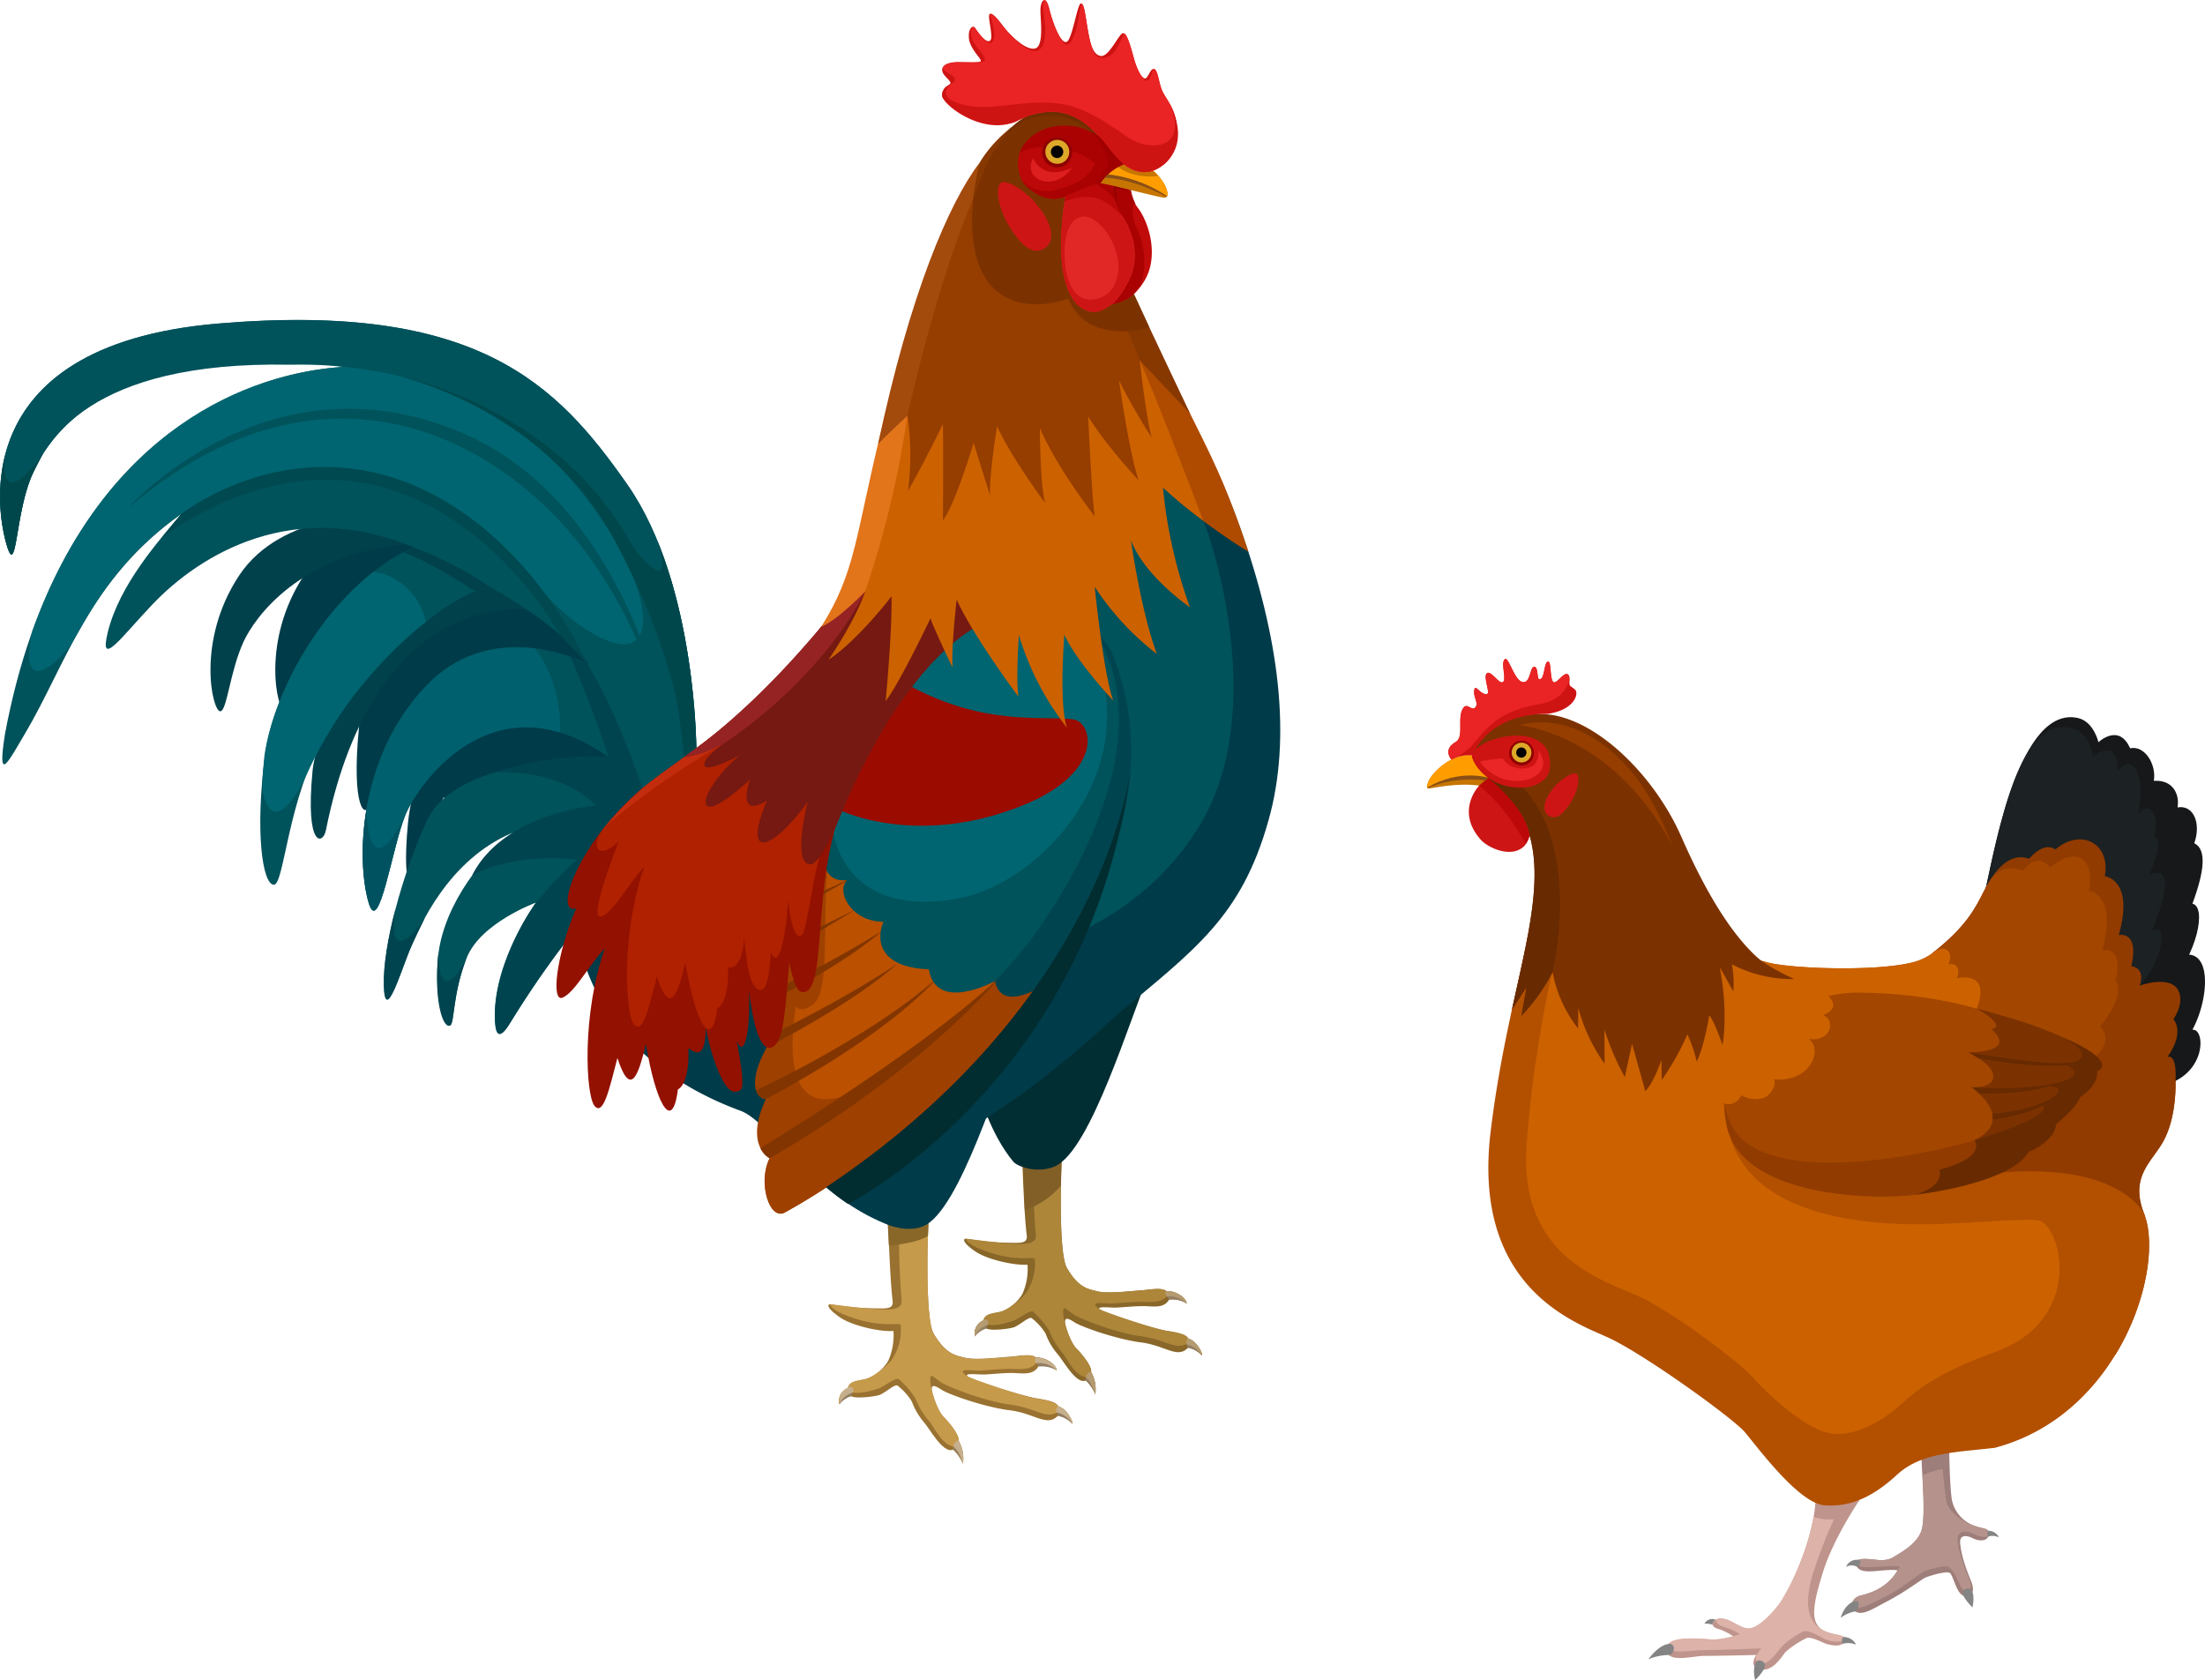 <svg xmlns="http://www.w3.org/2000/svg" width="631.77" height="481.42" viewBox="0 0 631.77 481.42">
  <defs>
    <style>
      .cls-1 {
        fill: #a34600;
      }

      .cls-2 {
        fill: #913b00;
      }

      .cls-3 {
        fill: #161819;
      }

      .cls-4 {
        fill: #1c2123;
      }

      .cls-5 {
        fill: #bf948c;
      }

      .cls-6 {
        fill: #ddb2a8;
      }

      .cls-7 {
        fill: #9e7e7a;
      }

      .cls-8 {
        fill: #b5938c;
      }

      .cls-9 {
        fill: #848484;
      }

      .cls-10 {
        fill: #b25000;
      }

      .cls-11 {
        fill: #cc6100;
      }

      .cls-12 {
        fill: #7c3200;
      }

      .cls-13 {
        fill: #682a00;
      }

      .cls-14 {
        fill: #ce1515;
      }

      .cls-15 {
        fill: #bc0808;
      }

      .cls-16 {
        fill: #c67500;
      }

      .cls-17 {
        fill: #ff9d00;
      }

      .cls-18 {
        fill: #894f15;
      }

      .cls-19 {
        fill: #ce1313;
      }

      .cls-20 {
        fill: #ea2424;
      }

      .cls-21 {
        fill: #ea2626;
      }

      .cls-22 {
        fill: #8e0000;
      }

      .cls-23 {
        fill: #dda928;
      }

      .cls-24 {
        fill: #963d00;
      }

      .cls-25 {
        fill: #896729;
      }

      .cls-26 {
        fill: #937e61;
      }

      .cls-27 {
        fill: #ad863a;
      }

      .cls-28 {
        fill: #b59b71;
      }

      .cls-29 {
        fill: #825f27;
      }

      .cls-30 {
        fill: #997130;
      }

      .cls-31 {
        fill: #c69a4b;
      }

      .cls-32 {
        fill: #c6af8d;
      }

      .cls-33 {
        fill: #012e33;
      }

      .cls-34 {
        fill: #003b49;
      }

      .cls-35 {
        fill: #00525b;
      }

      .cls-36 {
        fill: #00414c;
      }

      .cls-37 {
        fill: #00606d;
      }

      .cls-38 {
        fill: #006570;
      }

      .cls-39 {
        fill: #005260;
      }

      .cls-40 {
        fill: #00444f;
      }

      .cls-41 {
        fill: #00474c;
      }

      .cls-42 {
        fill: #004951;
      }

      .cls-43 {
        fill: #931100;
      }

      .cls-44 {
        fill: #af2100;
      }

      .cls-45 {
        fill: #c42c0e;
      }

      .cls-46 {
        fill: #751912;
      }

      .cls-47 {
        fill: #6b1511;
      }

      .cls-48 {
        fill: #962323;
      }

      .cls-49 {
        fill: #9e4000;
      }

      .cls-50 {
        fill: #ba5000;
      }

      .cls-51 {
        fill: #823500;
      }

      .cls-52 {
        fill: #9b0b00;
      }

      .cls-53 {
        fill: #873700;
      }

      .cls-54 {
        fill: #702d00;
      }

      .cls-55 {
        fill: #af4b00;
      }

      .cls-56 {
        fill: #e2741a;
      }

      .cls-57 {
        fill: #a34a0d;
      }

      .cls-58 {
        fill: #c10a0a;
      }

      .cls-59 {
        fill: #aa0202;
      }

      .cls-60 {
        fill: #e22727;
      }

      .cls-61 {
        fill: #a00000;
      }

      .cls-62 {
        fill: #dd1f1f;
      }

      .cls-63 {
        fill: #960000;
      }

      .cls-64 {
        fill: #012c30;
      }
    </style>
  </defs>
  <title>YCUZD_230102_4902_vista un gailisAsset 1</title>
  <g id="Layer_2" data-name="Layer 2">
    <g id="Layer_1-2" data-name="Layer 1">
      <g id="Слой_2" data-name="Слой 2">
        <g id="Lager_1" data-name="Lager 1">
          <g>
            <path class="cls-1" d="M537.3,291.53a82,82,0,0,0-2.12,13.13,103.68,103.68,0,0,0,1,25.5,58.66,58.66,0,0,0,10.49,25.46c6.19,8.19,14.6,13.86,23.65,18.49,10.85,5.55,22.31,9.69,33.88,13.46l1.92.63c9.13-15,11.57-31.94,8.23-40.37-4.26-10.79,2.3-14.88,5.57-20.92,3.9-7.2,3.42-17.19,3.42-17.19,5.73-6.2,5.13-12.19,1.76-11.79,4.51-8.85-52.47-35.11-52.47-35.11-.8,2.8-11.89,11.82-19.69,16.21-2.42,1.37-7.54,2-13.62,2.24A83,83,0,0,1,537.3,291.53Z"/>
            <path class="cls-2" d="M625.05,297.92c1.79-3.51-1.8-9.15-12-15.42,0,0-22.18,37.7-64.29,54.66,6.13,7.82,68.9,19.11,65.56,10.66-4.27-10.79,2.3-14.88,5.57-20.92,3.89-7.2,3.42-17.19,3.42-17.19C629.05,303.52,628.44,297.52,625.05,297.92Z"/>
            <path class="cls-3" d="M611.28,289.11a74.1,74.1,0,0,0,7.8,15.63,37.8,37.8,0,0,0,4.22,5c8.86-4.39,8.26-15.06,4.86-14.66,4.26-7.77,5.67-21-.93-21.53l-11.48-7.61C608.27,270.8,608.8,281.5,611.28,289.11Z"/>
            <path class="cls-3" d="M610.92,283.8l10.31-1.21c8.34-9.11,11.07-22.71,6.94-23.64,3.6-9.73,4-15.59.53-17.32,2-5.6-.13-11.06-4.8-10.27.67-3.73-1.33-8-6.79-7.6.8-4.8-2.67-10.26-6.8-9.33-3.2-7.33-9.07-1.75-9.07-1.75s-1.33-5.85-5.79-6.91c-16.79-3.89-24.06,37.7-26.83,50.49C568.42,257.06,578.52,277.51,610.92,283.8Z"/>
            <path class="cls-4" d="M613,282.5c6.09-6.26,8.78-18.26,3.59-15.86,8.89-22-.91-15.8-.91-15.8s5-10.79,1.31-11.12c1.87-4.13-.06-11.46-4.6-6.26,2.8-10.19-1-18.32-5.6-12.52-.23-10.22-7-4.14-7-4.14s-1-6.38-5.35-7.9c-15.8-5.54-21.69,28.77-25.87,47.39C568.42,257.06,613,282.5,613,282.5Z"/>
            <path class="cls-5" d="M532.82,429.8s-7.34,10.7-10.42,20.43c-3.3,10.46-4,15.61,1.1,17.46,2.65,1,5.85.82,5.12,2.5-.85,2-4.1,1.29-5.63.76-1-.36-4.1-2-5.27-1.6a26.07,26.07,0,0,0-6.08,4c-1,1-3.81,6.38-7.94,4.81-2.67-1-.46-3.93-.46-3.93-2.2.06-11.12.27-14.86.27s-11.19,2.39-10.86-2.27c.27-3.73,11.26-2.47,12.73-2.4a19,19,0,0,0,6.35-.94,16.53,16.53,0,0,0-4.53-2.2c-2.4-.67-1.47-3,1.14-2.87s4.85,2.38,7.19,2.8a14.58,14.58,0,0,0,5.7-.16s2.34-4,3.57-6,9.41-16.38,10.48-29.84C524.32,426.24,532.82,429.8,532.82,429.8Z"/>
            <path class="cls-6" d="M523.53,467.68c-5.09-1.84-7.2-6.89-3.9-17.35a138.13,138.13,0,0,1,5.85-15,13.51,13.51,0,0,1-5.85-.67,72.59,72.59,0,0,1-9.26,24c-1.17,1.93-6.58,8.49-9.94,7.92-2.34-.39-4.6-2.67-7.2-2.8s-1.61,1.76.78,2.42a17.27,17.27,0,0,1,4.5,2.1s-5,1.65-8.12,1.48c-1.46-.07-13-1.42-12.46,2.29.29,2.07,7.1.76,10.83.76s13.7-.41,15.9-.48c0,0-3.22,3.37-.5,4.25,2.4.77,4.84-3,6.3-4.68s5.41-4.25,6.59-4.5c1.6-.33,5.15,2.08,6.17,2.44a9.43,9.43,0,0,0,5.44.29C529.28,468.48,526.16,468.63,523.53,467.68Z"/>
            <path class="cls-7" d="M558.44,413.38s.13,13.24.89,16.78a10,10,0,0,0,6.24,7c2.67,1,4.29.59,4.29,2.28,0,2.11-2.5,2.42-4.58,1.37-1.91-1-3.89-1-3.65,1.43.19,1.93.59,4.63,3,10.53,1.6,3.82,0,4.73-1.83,4.52-2.15-.25-3.12-5.78-4.1-6.51s-5.52.71-6.79,1.17-5.44,3.94-11.48,7.06c-4.1,2.12-7.3,4.5-9.47,2.25-1-1.06-.29-3.45,2.08-4.05,2-.51,7.44-1.7,10.64-7.24-3.87-.59-10.38,1.65-11.65-1.1s2.82-2.15,4.25-2.05,4,.75,6.25-.65,7.25-4,8.16-8.19.15-12.77-.18-20.75C552.65,414.24,558.44,413.38,558.44,413.38Z"/>
            <path class="cls-8" d="M565.57,437.21c-2.68-1-7.13-3.44-7.89-7-.4-1.84-1.1-9.27-1.1-9.27s-4.37.86-5.75,1.94c0,0,.82,11.34-.1,15.08-1,4.17-5.91,6.83-8.16,8.22s-4.82.75-6.24.65-5.85-.48-3.8,1.64c1.37,1.43,8-.17,11.86.43-3.28,6.39-9.29,7.81-11.31,8.32-2.34.59-2.89,2.69-1.61,3.37s4.68-1,8.78-3.1c6-3.13,10-6.93,11.32-7.36s5.72-1.76,6.75-1.1c2.1,1.37,3.06,5.34,3.81,6.16s3.7,1.17,2.1-2.66c-2.47-5.92-3.17-9.13-3.34-11.06-.25-3,2.43-3,4.33-2.07,2.08,1.05,4.38,1.6,4.56.06S568.24,438.21,565.57,437.21Z"/>
            <path class="cls-9" d="M472.3,475.46s2.76-4,5.76-4.38c2.34-.31,1.67,3.11.14,3.17A15.71,15.71,0,0,0,472.3,475.46Z"/>
            <path class="cls-9" d="M502.9,481.42s2.47-2.37,2.79-3.92-2.34-2.49-2.85-.74A8.68,8.68,0,0,0,502.9,481.42Z"/>
            <path class="cls-9" d="M488.35,465.28a5.81,5.81,0,0,1,2.34.3s-.19-.82.86-1.45A2.52,2.52,0,0,0,488.35,465.28Z"/>
            <path class="cls-9" d="M565.16,460.61s.69-3.27-.14-4.57a1.39,1.39,0,0,0-2.56,1.09s0,.1.08.14A14.17,14.17,0,0,0,565.16,460.61Z"/>
            <path class="cls-9" d="M569.65,438.66a3.26,3.26,0,0,1,3.06,1.89,4,4,0,0,0-3-.26S569,439.29,569.65,438.66Z"/>
            <path class="cls-9" d="M528.35,469.1a3.9,3.9,0,0,1,3.45,2.18,6.09,6.09,0,0,0-3.89-.23S527.3,469.45,528.35,469.1Z"/>
            <path class="cls-9" d="M527.39,463.59s.84-3.4,3.51-4.61c2.34-1.05,1.75,2.11.78,2.76A9.65,9.65,0,0,0,527.39,463.59Z"/>
            <path class="cls-9" d="M528.92,449a3.31,3.31,0,0,1,3.59-2c.7.12.8,1.26-.36,2A3.31,3.31,0,0,0,528.92,449Z"/>
            <path class="cls-2" d="M568.48,255.24c1.91-3.83,6.43-11.48,12.87-9.16,4.72-5.32,7.52-2.65,7.52-2.65,7.33-6.26,15.93-1.8,14.19,7.66,0,0,8.55.87,4,16.86,0,0,6-1.4,3.6,8.93,0,0,4.46.26,2.2,6.06.2-.43-2.62,20.78-2.62,20.78L553.69,273.1C563.16,265.71,565.88,260.44,568.48,255.24Z"/>
            <path class="cls-1" d="M568.48,255.24c1.91-3.83,4.73-8.11,11.2-5.79,4.47-5.82,7.69-.81,7.69-.81,7.33-6.26,12.91-2.92,11.18,6.51,0,0,8.29,1.17,3.74,17.19,0,0,6.29-1.67,3.9,8.66,0,0,3.44,3.4-4.48,13.17,0,0,4.1,3.64-1.13,8.42l-29.4,4.48s-16-33.41-17.49-34C563.16,265.71,565.88,260.44,568.48,255.24Z"/>
            <path class="cls-2" d="M612.81,282.5s9.61-3.58,11.57,1.89c1.3,3.61-1.66,7.67-1.66,7.67s3.46,3.51-1.67,10.79c0,0,2.77-1.17,2.26,6.86-5.51.53-18.85-.91-18.85-.91Z"/>
            <path class="cls-10" d="M614.32,347.83s-6.93-15.34-43.52-11.6c0,0-7.67-46.93-7-47.93,0,0-.37-3.17-9.13-4.53,0,0,4.24-3.82,3.93-6.6-.1-.9-1.26-.1-1.26-.1,2.2-2.16.77-3.94-.3-4.46a3.36,3.36,0,0,0-2.74.06,16.66,16.66,0,0,1-5.88,3c-11.15,3-37.87,1.81-42.91-.17-2-.79-67.83-7-67.83-7-2.79,14.43-7.73,32.18-10.58,55.7-5.35,44,23.17,54.4,33.3,58.91s36,23.18,39.44,27.18,15.46,20.52,22.92,21.06,13.86-2.4,20.78-8.77,16.79-6.4,28-7.7C607.77,405.26,620.29,362.94,614.32,347.83Z"/>
            <path class="cls-11" d="M584.87,350c-2.29-1.41-20.61.84-35,.84-17.33,0-46.9-2.92-53.92-24.32L566.35,289s4.78-10.48-5.76-8.69a3.13,3.13,0,0,0,.1-3.3,2,2,0,0,0-2.5-.55s1.65-3.14-.65-4.4c-1.3-.7-3.23.59-3.23.59a16.31,16.31,0,0,1-5.88,3c-11.15,3-37.87,1.81-42.9-.16-2-.79-60.7,3-60.7,3-.52,1-5.95,26.52-7.45,50.17-2,31.38,21.67,38.11,31.8,42.64s29.6,19.41,33.07,23.41,13.57,13.61,20.75,15.7c6.86,2,15.5-2.25,22.43-8.65s15.66-10.47,26.25-14.34C595.77,378.67,591.6,354.1,584.87,350Z"/>
            <path class="cls-12" d="M437.37,236.76c5.18,13.32.66,30.63-4.16,52.55l4.16-6.43-1.45,8.19a53.57,53.57,0,0,0,8.91-12.53,37.53,37.53,0,0,0,7.32,16.19l.05-5.9a49.76,49.76,0,0,0,7.55,16l-.06-9.83a74.3,74.3,0,0,0,5.85,13.65l2.07-9.52,3.79,13.53c2.54-2.54,4.6-8.87,4.6-8.87l.14,5.67a76.1,76.1,0,0,0,7.33-13.06,39.35,39.35,0,0,1,2.66,7.79c2.2-4.33,3.6-13.26,3.6-13.26,1.59,1.93,3.79,8.53,3.79,8.53s1.8-9-.8-22.36l3.9,7a29.17,29.17,0,0,0-.4-7.75,37.73,37.73,0,0,0,17.89,4.21s-7.39-3.31-10.59-6.19c-6.47-5.85-13.79-16.38-21.79-34.6S456,204.38,441,204.59s-19.19,10.8-19.19,10.8C420.38,232.36,431.78,222.37,437.37,236.76Z"/>
            <path class="cls-13" d="M437.37,236.76c5.18,13.32.66,30.63-4.16,52.55l4.16-6.43-1.45,8.19a53.57,53.57,0,0,0,8.91-12.53s8.33-33.58-7.76-52.07c-2.61-3-13-7.16-13-7.16C422.86,234.14,431.78,222.37,437.37,236.76Z"/>
            <path class="cls-14" d="M433.81,230.77c-3.67-3.6-7.73-5.66-10-5.66,0,0-7,7.25.53,15.59,2.08,2.29,8.93,5.46,12.53,1.59a8.57,8.57,0,0,0,1.4-2.92A17.4,17.4,0,0,0,433.81,230.77Z"/>
            <path class="cls-15" d="M437.23,241.78a8,8,0,0,0,1-2.38c-.85-3.94-2.58-8.48-11.82-16.53l-2.65,2.24a47,47,0,0,1,7.1,7.21A87.25,87.25,0,0,1,437.23,241.78Z"/>
            <path class="cls-14" d="M445,225.92c-3.29,4.14-2.84,6.77-1.38,7.75s3.61,1,6.69-4.17c2-3.41,2.4-7.05,1.37-7.75C450.81,221.18,447.47,222.82,445,225.92Z"/>
            <path class="cls-16" d="M423.78,225.11l2.63-2.24c-4.37-1.72-4.77-6.44-4.77-6.44-6.08-.55-11.54,5.27-12.44,7.61-.58,1.5-.55,2,.59,1.86S417.68,224.27,423.78,225.11Z"/>
            <path class="cls-17" d="M409.1,225.85c-.71-.38.54-2.78,1.23-3.63,5.26-6.58,11.33-5.8,11.33-5.8s.65,3.48,4.75,6.44C426.41,222.87,416.35,221.44,409.1,225.85Z"/>
            <path class="cls-18" d="M426.41,222.87s-8.2-2.66-17.5,2.81l.19.17s6.43-3.39,16.47-2.25Z"/>
            <path class="cls-19" d="M443.17,204.58s-13.66-.68-20,9.41l-1.52,2.43a11.22,11.22,0,0,0-5.8,1.23s-2.62-2.83,1.17-5c2.7-1.54.17-7.33,2.4-10,.95-1.1,2.25.94,3.1.2,1.47-1.26-.68-3.17-.06-5.37.37-1.29,1.53,1.37,3.4,1.44,1.41.05-.94-4.68.06-5.9s3.32,2.66,4.43,2.5c1.67-.24-.63-5.76.87-6.66,1-.64,2.67,6,4.91,6.55,2.49.58,2.09-4.43,3.51-4.33,1.07.07.73,3.34,1.3,3.51,1.76.47,1.27-5.08,2.66-5,.93,0,.37,5.85,1.7,5.93,1,.05,2.81-3,3.9-2.28s0,2.72.78,3.4a14.13,14.13,0,0,1,1.33,1C452.46,198.83,451,203.61,443.17,204.58Z"/>
            <path class="cls-20" d="M441.08,201.76c-12,2.09-14.82,6.63-19.74,12.29a19.57,19.57,0,0,1-5.42,3.62c-1.4-1.69-1.25-3.62,1.14-5,2.69-1.54.16-7.33,2.39-10,.95-1.1,2.25.94,3.11.2,1.46-1.26-.69-3.17-.07-5.37.37-1.29,1.53,1.37,3.4,1.44,1.41.05-.94-4.68.06-5.9s3.32,2.66,4.43,2.5c1.67-.24-.63-5.76.87-6.66,1-.64,2.67,6,4.91,6.55,2.5.58,2.09-4.43,3.51-4.33,1.08.07.73,3.34,1.3,3.51,1.76.47,1.27-5.08,2.67-5,.93,0,.36,5.85,1.69,5.93,1,.05,2.8-3,3.9-2.28C450.08,193.84,449.57,200.31,441.08,201.76Z"/>
            <path class="cls-19" d="M421.66,216.43a8.27,8.27,0,0,1,.9-1.44c3.62-4.09,17.44-7,20.84.19.81,1.72,1,5,.16,6.69s-3.7,4.3-9.49,3.75a15.54,15.54,0,0,1-7.66-2.75S422.36,220.14,421.66,216.43Z"/>
            <path class="cls-21" d="M440.73,215s.64,4.1-2.81,5c-2.19.58-5.85.08-7.32-2.7a46.12,46.12,0,0,0-6.61.93C431.34,228.43,447,223,440.73,215Z"/>
            <g>
              <circle class="cls-22" cx="435.95" cy="215.8" r="3.55"/>
              <circle class="cls-23" cx="435.95" cy="215.65" r="2.84"/>
              <circle cx="435.89" cy="215.65" r="1.47"/>
            </g>
            <path class="cls-2" d="M548.76,342.35c12.29-1.83,36-4.79,45.21-29.58,5.79-2.79,12.79-12.34-25.51-23,0,0-19.5-3.46-36.15-3.46-16.38,0-42.85,9.05-37.66,36C498.78,343.7,538.78,343.82,548.76,342.35Z"/>
            <path class="cls-1" d="M568.08,326c5.32-1.76,27.12-7.73,16.33-15.72,5.79-2.8,22.35-9.83-15.95-20.52-5.3-2-19.83-5.33-36.49-5.33-17.45,0-47,16.34-35.77,38.17C505.58,340.77,553.09,331,568.08,326Z"/>
            <path class="cls-13" d="M595.9,314.51c6-4.19,4.91-7.53,4.91-7.53,3.93-1.53,2.22-7.6-32.84-17.44,0,0,8.63,3.68,4.57,5.85,0,0,15.21,11.29-1,11.91,0,0,8.58,13.78-5.78,19.45C565.7,326.73,590.09,324.56,595.9,314.51Z"/>
            <path class="cls-13" d="M548.76,342.35s27.09-3,32.46-12.24c0,0,7.6-3.05,7.91-8,0,0,5.88-4.59,6.76-7.61,0,0-8.39,7.74-30.19,12.22,0,0,4,4.84-10.06,8.47C555.65,335.2,557.62,339.63,548.76,342.35Z"/>
            <path class="cls-12" d="M586.07,311.06c15.09-2.78,4.87-6.4,4.87-6.4,8.07.1,12.78-5.94-24.58-15.64,0,0,9,5.06,4.13,5.85,0,0,8.35,6.33-6.34,6.69a44.94,44.94,0,0,1,4.84,3.25c3.3,2.93,3.34,6.88-4.07,6.76,0,0,13.06,9.13.79,15.15,0,0,24.57-7.08,19.15-10.4C584.86,316.32,595.1,311.58,586.07,311.06Z"/>
            <path class="cls-24" d="M435.49,207.79s16.17-5.85,32.4,13.85c6.79,8.26,11.45,21.25,11.45,21.25S465.82,212.82,435.49,207.79Z"/>
            <path class="cls-13" d="M564.92,311.58s13.18,1.08,24.52-1.26c0,0-5.26,3.3-22.38,3.05A11.82,11.82,0,0,0,564.92,311.58Z"/>
            <path class="cls-13" d="M570.82,319.13s8.84-.5,15.73-3.69c0,0-1.17,3.29-15.61,5.43A8.49,8.49,0,0,0,570.82,319.13Z"/>
            <path class="cls-13" d="M564.14,301.57s22.74,4.1,29.76,2.86l-.18.71c-12.5,1.17-27-2-27-2Z"/>
            <path class="cls-11" d="M523.45,285.07s4.73,3.59-1.07,5.79c3.8,1.76,2,7.73-4.09,6.87,4.19,3.26.09,12.63-10,11.52.8,1.52-.95,4.6-2.75,5.27a7.74,7.74,0,0,1-6.55-.67s-2.34,4.59-6.3,1.5C489.67,294.37,509,286.44,523.45,285.07Z"/>
          </g>
        </g>
      </g>
      <g id="Слой_2-2" data-name="Слой 2">
        <g id="Lager_1-2" data-name="Lager 1">
          <g>
            <g>
              <path class="cls-25" d="M292.51,319.86s.63,26.08,1.67,34.13c.33,2.51-2.09,2.14-5.2,2.13A80.64,80.64,0,0,1,277.07,355c-1.46-.27-1.25,1.13,2.4,3.62,3.49,2.38,11.32,4.05,14.93,3.78a17.51,17.51,0,0,1-1.47,8.39,12.2,12.2,0,0,1-5.83,5c-2.16.65-4.85.45-5.35,2.65a4,4,0,0,0-2.4,4.49c.68-1,1.78-2.33,3.29-2.25,1.17.73,6.26.16,7.79-.32s4.37-3.16,5.15-2.65a16.14,16.14,0,0,1,4,4.43,19,19,0,0,0,3.26,5.67c1.65,1.73,5.42,9,8.27,7.78a10.77,10.77,0,0,1,2.72,3.94,10,10,0,0,0-1.22-6.4c.42-1.24-2.17-4.67-4.1-6.6s-3.35-6.58-3.35-7.76.73-1.16,2.74.16,12.08,4.86,19.06,5.75,10.34,4.74,13.42,1.53a6.92,6.92,0,0,1,4,2.23c.21-.68-1.45-4.12-3.9-4.84-.55-1-1.75-1.54-6-2.21S315.6,376,315,375.12s3.15-.37,4.73-.42,6.08-.52,8.64-.41,5.22.53,6.6-1.9a7.71,7.71,0,0,1,5,1.09c.06-1-2.32-3.59-5.8-3.52-1.33-1.12-4.66-.37-7.36-.19s-9.5,1-12.37.27-5.41-1-8.75-6.71c-2.52-4.34-1.79-29.47-1-41.75C299.69,322.22,292.51,319.86,292.51,319.86Z"/>
              <path class="cls-26" d="M311.06,395.58a10.92,10.92,0,0,1,2.73,3.94,10.07,10.07,0,0,0-1.23-6.4A2.33,2.33,0,0,0,311.06,395.58Z"/>
              <path class="cls-26" d="M334.18,370s-1,.36.83,2.43a7.75,7.75,0,0,1,5,1.09C340,372.53,337.66,369.9,334.18,370Z"/>
              <path class="cls-26" d="M340.47,383.59s-1.3.36-.12,2.61a6.92,6.92,0,0,1,4,2.23C344.58,387.76,342.93,384.32,340.47,383.59Z"/>
              <path class="cls-26" d="M281.73,378.44a4,4,0,0,0-2.41,4.49,7,7,0,0,1,3.3-2.25,5.08,5.08,0,0,1,.38-1.05A6.82,6.82,0,0,0,281.73,378.44Z"/>
              <path class="cls-27" d="M340.47,383.59c-.55-1-1.75-1.54-6-2.21s-18.63-5.66-19.49-6.27c-3.57-2.58,1.63-1.41,4.12-1.6,1.59-.11,6.21-.56,8.77-.44s5.39.1,6.61-1.93a6.78,6.78,0,0,1,5.48,2.33c0-1-2.32-3.59-5.8-3.52-1.34-1.12-4.67-.37-7.36-.19s-9.5,1-12.38.27-5.4-1-8.75-6.71c-1.95-3.35-2-18.75-1.52-31.33H296.4s-1,4.57.38,22c.23,2.93-4.27,2.52-8.24,2.28-2.52-.13-7-.75-11.5-1.29-.52-.06.06,1.38,3.51,2.81,10.61,4.38,15.88,1.88,15.94,3.08a15.25,15.25,0,0,1-2.42,9.56c-1.21,1.61-4.87,4.65-7,5.31s-4.85.45-5.35,2.65a4,4,0,0,0-2.4,4.49,5.9,5.9,0,0,1,3.53-3.35c2.12.64,5.78-.51,7.32-1s4.94-3.22,5.72-2.71a24.27,24.27,0,0,1,4.71,5.42,22.4,22.4,0,0,0,3.5,6.06c1.65,1.73,3.48,6.71,7.14,7.38,1.72,1.36,2.52,4.77,2.52,4.77a10.07,10.07,0,0,0-1.23-6.4c.42-1.24-2.17-4.67-4.09-6.6s-3.48-7.54-3.64-8.69c-.61-4.5.29-2.76,2.8-1.11,2,1.32,12.4,5.39,19.38,6.27s10,4.2,13.3,2a6.57,6.57,0,0,1,4.08,3.41C344.58,387.76,342.93,384.32,340.47,383.59Z"/>
              <path class="cls-28" d="M281.78,378.29a4.19,4.19,0,0,0-2.45,4.68,5.77,5.77,0,0,1,3.68-3.31C283.57,378.46,282.52,377.71,281.78,378.29Z"/>
              <path class="cls-28" d="M312.56,393.12s-1.15,0-1.4,1.61c1.72,1.35,2.63,4.78,2.63,4.78A10,10,0,0,0,312.56,393.12Z"/>
              <path class="cls-28" d="M334.18,370s-.67.41.1,1.51a7,7,0,0,1,5.7,2C340,372.53,337.66,369.9,334.18,370Z"/>
              <path class="cls-28" d="M340.47,383.59s-.84.17-.52,1.67a6.51,6.51,0,0,1,4.43,3.2C344.58,387.76,342.93,384.32,340.47,383.59Z"/>
              <path class="cls-29" d="M304,339.7c.08-7.12.37-14.41.68-19.51-5,.64-12.15-1.68-12.15-1.68s1.08,28,1.08,28.3A23.88,23.88,0,0,0,304,339.7Z"/>
            </g>
            <g>
              <path class="cls-30" d="M254.08,337.72s.63,26.73,1.67,35c.34,2.62-2.14,2.2-5.33,2.19a81.74,81.74,0,0,1-12.2-1.12c-1.48-.28-1.28,1.16,2.47,3.72,3.57,2.44,11.59,4.19,15.31,3.88a18.12,18.12,0,0,1-1.52,8.59,12.52,12.52,0,0,1-6,5.09c-2.21.67-5,.46-5.48,2.72a4.05,4.05,0,0,0-2.47,4.61c.7-1.05,1.84-2.39,3.36-2.31,1.19.75,6.41.16,8-.33s4.47-3.25,5.27-2.72a17.16,17.16,0,0,1,4.08,4.54,20.35,20.35,0,0,0,3.35,5.82c1.68,1.77,5.56,9.23,8.48,8a11.06,11.06,0,0,1,2.8,4,10.19,10.19,0,0,0-1.26-6.55c.44-1.28-2.23-4.79-4.19-6.76s-3.4-6.71-3.45-8,.75-1.2,2.81.15,12.38,5,19.54,5.88,10.6,4.85,13.79,1.57a7.1,7.1,0,0,1,4.12,2.29c.21-.69-1.48-4.19-4-5-.56-1-1.78-1.58-6.12-2.26s-19.37-5.54-20-6.43,3.22-.38,4.86-.42,6.23-.55,8.85-.42,5.36.54,6.77-2a8,8,0,0,1,5.13,1.13c.05-1-2.38-3.67-5.95-3.62-1.37-1.15-4.78-.37-7.55-.18s-9.74,1-12.69.28-5.53-1.07-9-6.89c-2.62-4.45-1.83-30.2-1.06-42.78C261.45,340.15,254.08,337.72,254.08,337.72Z"/>
              <path class="cls-26" d="M273.09,415.34a11,11,0,0,1,2.79,4,10.19,10.19,0,0,0-1.26-6.55A2.37,2.37,0,0,0,273.09,415.34Z"/>
              <path class="cls-26" d="M296.79,389.08s-1,.37.84,2.52a8,8,0,0,1,5.13,1.12C302.81,391.71,300.36,389,296.79,389.08Z"/>
              <path class="cls-26" d="M303.24,403.05s-1.32.38-.11,2.69a7.1,7.1,0,0,1,4.12,2.29C307.46,407.32,305.77,403.8,303.24,403.05Z"/>
              <path class="cls-26" d="M243,397.77a4.05,4.05,0,0,0-2.47,4.61,7.07,7.07,0,0,1,3.36-2.3,5.25,5.25,0,0,1,.39-1.09A6.73,6.73,0,0,0,243,397.77Z"/>
              <path class="cls-31" d="M303.24,403.05c-.56-1-1.78-1.57-6.12-2.25s-19.1-5.81-20-6.44c-3.67-2.64,1.68-1.44,4.19-1.62,1.63-.12,6.37-.58,9-.46s5.52.11,6.77-2a6.91,6.91,0,0,1,5.61,2.39c.05-1-2.38-3.68-5.94-3.62-1.37-1.15-4.78-.38-7.55-.18s-9.74,1-12.69.27-5.54-1.06-9-6.88c-2-3.4-2-19.23-1.56-32.12h-8s-1,4.69.39,22.6c.23,3-4.38,2.56-8.44,2.34-2.52-.15-7.16-.77-11.78-1.32-.54-.07,0,1.42,3.59,2.88,10.91,4.48,16.28,1.92,16.36,3.15a15.33,15.33,0,0,1-2.52,9.8c-1.24,1.67-5,4.77-7.19,5.44s-5,.46-5.48,2.72a4.05,4.05,0,0,0-2.47,4.61,6.1,6.1,0,0,1,3.62-3.43c2.17.66,5.94-.52,7.55-1s5-3.3,5.87-2.77a23.51,23.51,0,0,1,4.82,5.55A22.58,22.58,0,0,0,266,407c1.69,1.77,3.56,6.87,7.31,7.54,1.77,1.4,2.6,4.89,2.6,4.89a10.25,10.25,0,0,0-1.26-6.55c.43-1.28-2.23-4.79-4.2-6.76s-3.56-7.73-3.73-8.92c-.63-4.61.3-2.83,2.87-1.13,2.06,1.36,12.72,5.52,19.87,6.43s10.26,4.32,13.63,2.08a6.69,6.69,0,0,1,4.19,3.49C307.46,407.32,305.77,403.8,303.24,403.05Z"/>
              <path class="cls-32" d="M243.08,397.58a4.32,4.32,0,0,0-2.52,4.79c.84-2.51,3.78-3.35,3.78-3.35C244.93,397.8,243.83,397,243.08,397.58Z"/>
              <path class="cls-32" d="M274.63,412.83s-1.17,0-1.44,1.67c1.77,1.4,2.7,4.92,2.7,4.92A10.23,10.23,0,0,0,274.63,412.83Z"/>
              <path class="cls-32" d="M296.79,389.08s-.68.42.12,1.55a7.16,7.16,0,0,1,5.87,2.07C302.81,391.71,300.36,389,296.79,389.08Z"/>
              <path class="cls-32" d="M303.24,403.05s-.88.19-.53,1.68a6.71,6.71,0,0,1,4.54,3.28C307.46,407.32,305.77,403.8,303.24,403.05Z"/>
              <path class="cls-25" d="M265.9,354.13l.29-7.83-12,1.35.49,9.22C263,356.33,265.9,354.13,265.9,354.13Z"/>
            </g>
            <path class="cls-33" d="M280.61,313.3s3,11.48,9.72,19.58c1.21,1.48,7,3.46,11.88,1.36,10.35-4.5,21.57-42.53,27.86-57.44C307,282.27,280.61,313.3,280.61,313.3Z"/>
            <path class="cls-34" d="M243,330.43s4.8,12.47,11.49,20.57c0,0,5.52,2.3,10.06.37C275,347,286.2,308.84,292.46,294,269.46,299.39,243,330.43,243,330.43Z"/>
            <path class="cls-34" d="M264,342.37c-2.68-16.08-5.51-44.26-10.07-59.89-3-10.3-6-20.57-10.35-30.29-.28,0-77.21.07-77.21.07A45.58,45.58,0,0,0,165,266.07c4.31,26.56,23.49,43.53,47.16,52.22,8.31,3,20.68,24.27,42.35,32.71C254.54,351,264,342.52,264,342.37Z"/>
            <path class="cls-34" d="M355.38,151.33c-2.1-5.87-4.42-11.53-6.84-16.94-7.87,1.11-86.15,16.35-86.15,16.35s-34.95,75.4-34.87,75.49,44.66,82.85,47.42,98.9c13.65-7.91,29.59-19.71,44.74-34.06,22.88-19.17,36-28.34,43.77-56C370.18,211.23,366.48,182.61,355.38,151.33Z"/>
            <path class="cls-35" d="M344.74,149.15l-25.35-32-89,98.29c.09.11,26.62,62.56,26.62,62.56s60.15,3.16,87-41.94C363.42,203.39,347.18,154.57,344.74,149.15Z"/>
            <g>
              <path class="cls-34" d="M122.48,169.44s-17.43,16.67-19.6,38.7c-2.35,23.79,1.93,26.56,3,22.36,1.2-5,5.75-20.2,16.48-39.53C121.29,184.53,122.48,169.44,122.48,169.44Z"/>
              <path class="cls-34" d="M136.83,190.2S119,213.76,116.9,235.79s2.27,19.69,3.28,15.48c1.2-5,1-15.82,16.48-39.53C135.66,205.34,136.83,190.2,136.83,190.2Z"/>
              <path class="cls-34" d="M99.77,141.05S66,203,145,238.06l44.68-25.67S187.83,125.15,99.77,141.05Z"/>
              <path class="cls-34" d="M127.36,147.73s-28-1.44-40.31,17.23-7.68,38.87-5.39,38.87c3,0,3.82-11.6,7.86-18.32s12.33-24.58,39.25-29.46C139.54,150.66,136.89,149.16,127.36,147.73Z"/>
              <path class="cls-36" d="M130,156.86S91.64,198.94,89.54,221s3,21.14,3.84,16.9c14-69.69,57.49-63.21,57.49-63.21C149.85,168.27,130,156.86,130,156.86Z"/>
              <path class="cls-36" d="M108.8,147.73s-28-1.44-40.32,17.23-7.67,38.87-5.38,38.87c1.94,0,2.78-11.53,6.71-20,3.31-7.11,16.06-24.84,46.28-27.9C116.11,155.9,118.33,149.16,108.8,147.73Z"/>
              <path class="cls-35" d="M199.52,216.41s.42-48.65-19.77-77.55S136.69,86.38,62.33,92.72s-62.66,57-60.14,64.35S4.46,148,8.75,137.13s21.46-40.61,89.88-32c-30.09,1.74-81.7,22.65-97.18,105.07-2.36,14.8.84,8.23,5.72,0,11.61-19.51,18.17-44.08,44.75-62.91-6.31,7.55-17.71,20.13-21.07,34-2.52,10.45,3.95,1.24,12.74-8,13.86-14.62,40.76-30.78,74.9-16.43C99,164.9,79,193.76,76,215.94s-.83,37.46,2.45,37.59c3,.13,4-25,14.38-42.14s34.1-41.68,47.88-43c0,0,19,10.16,28.07,22,0,0-27-14.49-46.68,6.13S102.14,247,105.7,258.82c2.9,9.72,6.71-16.27,10.47-25.35s24.85-39.91,58.16-16.53c-13.63.26-44.67,2.28-52,18.17S109.74,271.18,110,282.3s4.55-3,7.31-9.84,11.08-26.09,29.53-33.83c-10.6,8.58-20.69,23-21.45,37.09s2.52,18.64,3.53,18.17c1.39-.63.76-9.33,4.8-19.42s19.83-15.82,19.83-15.82S141.69,274.93,141.77,291c0,4.85.84,7.89,4.31,2.22,6.71-10.91,20.54-32,39.76-49.49C191.37,223.49,199.52,216.41,199.52,216.41Z"/>
              <path class="cls-37" d="M153.25,185.83c-9.28-1.15-21.18.25-31.19,10.74-19.71,20.62-19.92,50.46-16.36,62.25,2.9,9.72,6.71-16.27,10.47-25.35,3.4-8.17,19.79-31.15,44.35-23.55C160.49,209.91,161.3,195.74,153.25,185.83Z"/>
              <path class="cls-38" d="M107,163.82c-21,16.65-30.85,43.13-31.48,55.41,0,0-.74,5.93,0,8.68C79,240.86,87.39,223,87.39,223c6.86-15.53,18.68-32.53,34.61-44.79C120.88,171.9,115.19,164.89,107,163.82Z"/>
              <path class="cls-38" d="M156.13,170.1c5.36,6.58,18.92,16.93,25,14C188.8,180.46,180,162,180,162c-4-10.78-1.18-20.72-8.48-28.19-30.84-31.56-72.89-28.69-72.89-28.69-27.45,1.59-68.78,18.07-89.47,76-4.19,20.27,8.87,7.79,12,2.19,6.71-11.78,13.64-23.94,30.71-36.06C105.37,113.79,142.75,152.17,156.13,170.1Z"/>
              <path class="cls-39" d="M105,231.77c-1.9,11.21-1.09,21.28.63,27,2.89,9.7,6.71-16.19,10.45-25.31C111.46,243.68,105.53,249.12,105,231.77Z"/>
              <path class="cls-40" d="M114.41,269.58c-2.7-.33-1.08-9.22-1.08-9.22-2.23,8.48-3.51,16.36-3.35,21.95.25,11.1,4.54-3,7.31-9.84.8-2,4.57-9.67,4.57-9.67S117.44,270,114.41,269.58Z"/>
              <path class="cls-40" d="M125.55,273.37c-1.28,13.33,1.3,21.36,3.36,20.52,1.41-.59.46-7.72,4.59-18.92C128.25,284.81,125.65,282,125.55,273.37Z"/>
              <path class="cls-40" d="M168.28,190.2l-4.86-2a296.71,296.71,0,0,1,10.91,28.71c-16.32-1.26-32.61,4.38-32.61,4.38,6.12-.33,20.41.57,29,9.57,0,0-26.37,2-35.46,20,0,0,5-3.22,15.16-4.49a67.24,67.24,0,0,1,15.14,0c-4.06,2.76-12,12.29-12,12.29-6.81,9.68-11.8,22.65-11.74,32.31,0,4.85.84,7.89,4.31,2.22,6.71-10.91,20.54-32,39.76-49.49a62.85,62.85,0,0,1,1.92-6.12S179.7,209,168.28,190.2Z"/>
              <path class="cls-35" d="M195.92,218.51l3.61-2.08s.42-48.65-19.77-77.55S136.7,86.4,62.34,92.75s-62.67,57-60.14,64.34S4.47,148,8.76,137.15c4.13-10.46,16.65-33.76,74.31-32.64C151.58,103.13,188.17,151.82,195.92,218.51Z"/>
              <path class="cls-41" d="M1.62,130a50.32,50.32,0,0,0,.59,27.08c2.51,7.31,2.27-9.08,6.56-19.94.43-1.11,2.88-5.8,3.54-7.15C4.48,141,0,141,1.62,130Z"/>
              <path class="cls-42" d="M51.91,147.29s26.77-21.23,60.7-10.4c37.75,12,55.67,53.32,55.67,53.32l-7.83-8.27s-16.71-31-47.62-41.36c-18.56-6.2-41.74-3.88-66.47,13.42Z"/>
              <path class="cls-35" d="M36.77,145.52s40.26-45.46,96-21.32c51.29,22.2,60.82,95,60.82,95s-5.23-33.93-26.13-61.51C143,125.37,92.46,98,36.77,145.52Z"/>
              <path class="cls-36" d="M118.48,156.86a101.59,101.59,0,0,1,22.2,11.54,18.68,18.68,0,0,0-4.49,1.11s-11.4-7.74-20.53-11.28Z"/>
              <g>
                <path class="cls-41" d="M180.19,154.76c11,23.9,13.42,41,15.87,62.18l3.47-2.52s0-31.87-11.25-59.64C193.83,172.08,182.55,159.18,180.19,154.76Z"/>
                <path class="cls-41" d="M112.33,107.31s43.3,8.71,63.94,47.81,19.79,61.82,19.79,61.82l1.68-1.2s1.81-24.83-16.36-58.89S128.17,110.57,112.33,107.31Z"/>
              </g>
            </g>
            <path class="cls-43" d="M226.61,281.35c-1.13,11.74,1.87,18.56-.84,19.69s-11.15-17-11.15-17c.39,11.06-1.28,19.63-3.51,14.26,2.62,14.48,1.62,14.08-.22,14.52-3.95.86-7.89-13.4-8.66-18.36-.06,9.88-3.52,6.92-5,5.87.37,10.7-3,11.85-3,11.85-1.68,13.21-6.58,3.07-9.15-13-1.93,7.67-4.15,16.36-8.18,4-2.23,8.5-4,16.78-6.55,13.72s-3.7-26.31,2.95-45.19c-5.13,5.66-8.43,12.37-12,14.12s-1.86-12.51,3.8-25.54c-6.78,2,.74-19.29,19.2-34.62,10.52-8.73,31.16-19.88,51-46.13C292.3,117.13,226.61,281.35,226.61,281.35Z"/>
            <path class="cls-44" d="M205.33,212.05a217,217,0,0,0-32,24.79c-4.51,5.39-2.12,10.14,3.9,4.32-4.2,11-8.2,23.1-4.62,21.34s6.87-8.46,12-14.12c-6.65,18.89-5.51,42.1-2.95,45.19s4.32-5.22,6.54-13.71c4.05,12.32,6.25,3.63,8.19-4,2.58,16.07,7.44,26.21,9.14,13,0,0,3.43-1.14,3.06-11.85,1.45,1.06,4.4-1.27,4.53-8.12l22.16-49Z"/>
            <path class="cls-45" d="M184.26,225.71a94,94,0,0,0-10.91,11.13A227.54,227.54,0,0,1,207.51,213l6.17-10C201.65,213.67,190.93,220.18,184.26,225.71Z"/>
            <path class="cls-46" d="M245.49,167c-14,18.08-30.24,36.39-49.43,50a38.64,38.64,0,0,0,11.43-4s-6.18,4.19-5.69,6.27c.31,1.32,3.64.58,10.06-2.81-6.56,5.61-11,12.7-9.33,14.39,2.14,2.16,12.46-7.55,12.46-7.55s-4.39,11.68,4.82,6.07c-7.76,18.3,2.78,12,10.47.13,0,0-4.19,18.85-.25,17.91,1.84-.43,7.6-9.76,12.36-20.44-2.44,16.83,5.18,10.3,12-6.93-2.15,10.72-2,21.5,3.15,15.38,1.88-2.24,4.37-10.07,4.37-10.07-3.11,16.83-1.6,23.49,1.31,19,0,0,2.85-6.61,12.32-21.52,8-12.58,23.31-24.27,23.31-24.27l-10.95-40.88Z"/>
            <path class="cls-47" d="M260.61,244.26c.49,1.6,1.28,2.09,2.63,0,0,0,3.59-7.62,13.62-22.16,7.55-11,22-23.63,22-23.63h0C275.13,215.42,260.61,244.26,260.61,244.26Z"/>
            <path class="cls-48" d="M247.89,169.5a18.76,18.76,0,0,0-2.44-2.52c-14,18.07-30.19,36.36-49.39,49.92a29.59,29.59,0,0,0,11.86-4.19S234.6,195.61,247.89,169.5Z"/>
            <g>
              <path class="cls-49" d="M303.71,273.57c-15.68,24.76-45.47,55.36-78.84,73.86-4.43,2.46-7.86-8.63-4.38-15.53,0,0-7.3-3.55-1.06-17-2.89,0-5.35-4.82.24-14.74l.39-18.22,17.32-41S308,266,303.71,273.57Z"/>
              <path class="cls-50" d="M237.33,245.76c-1.1,10.07-.66,19.64-1.19,30.57-.32,6.64-1.28,10.53-4,12.08-3.36,1.87-4.15-.22-4.15-.22-1.57,11.09-1.12,18.69,1.58,23,3,4.85,8.66,5,16.9.93,0,0,47.66-23.41,57.27-38.58C307.34,267.12,252.93,250.62,237.33,245.76Z"/>
              <path class="cls-49" d="M294,271.19c-2.22,2.8-7.1,8.21-7.1,8.21-14,16.08-66.35,52.5-66.35,52.5-3.49,6.89-.05,18,4.38,15.53,33.36-18.54,63.15-49.1,78.84-73.86C305.87,269.85,300.93,262.43,294,271.19Z"/>
              <path class="cls-40" d="M319,188.05c-3.27-8.44-13.16-12.36-13.16-12.36-23-7.89-50.58,26-69.77,68.72.1.15,59.41,34.85,64.58,33.77C300.68,278.18,337.2,235,319,188.05Z"/>
              <path class="cls-35" d="M316.65,186.45c-3.41-7.55-11.52-9.55-11.52-9.55-23-7.89-50.69,16.06-68.38,67.94,0,0,43.21,37.32,48.38,36.23C291.51,276.49,333.56,223.83,316.65,186.45Z"/>
              <path class="cls-38" d="M313.24,185.85a15.29,15.29,0,0,0-9.8-9.13c-23-7.9-46.28,16.38-64.66,61.87,0,0,3,25.44,36.76,18.65C297.17,252.88,328.27,222.06,313.24,185.85Z"/>
              <path class="cls-51" d="M220.51,331.9s40-22.07,66.53-52.5C264.5,300.89,217.87,329,217.87,329A6.55,6.55,0,0,0,220.51,331.9Z"/>
              <path class="cls-51" d="M219.43,314.93s33-16.86,49.34-34.9c-19.84,17.61-52.16,32.4-52.16,32.4S217.25,314.93,219.43,314.93Z"/>
              <path class="cls-51" d="M219.69,300.19s25-12.74,37.36-24c-16.94,11.33-37.65,21.09-37.65,21.09S219.57,298.85,219.69,300.19Z"/>
              <path class="cls-51" d="M225.42,284.35s16.66-8.32,27.34-17.62a306.12,306.12,0,0,1-27.12,15Z"/>
              <polygon class="cls-51" points="227.15 271.56 245.14 260.61 227.81 269.18 227.15 271.56"/>
              <polygon class="cls-51" points="229 260.21 243.82 251.69 230.84 257.64 229 260.21"/>
              <path class="cls-52" d="M241.29,232.42s22.14,10.58,52.27-1.85c22.79-9.4,19.78-23.78,13.73-24.48-9-1-24.92,1.89-46-9.23C249.68,211.18,241.29,232.42,241.29,232.42Z"/>
            </g>
            <g>
              <g>
                <path class="cls-53" d="M323.4,78.76c-.84-2.79.84-34.84-2.38-44.14-2.86-8.2-17-6.43-17-6.43s-15.83,5.72-23.4,18.52C273.33,64,280.65,107.67,323.4,78.76Z"/>
                <path class="cls-54" d="M323.4,78.76c-.84-2.79-4.53-34.29-8.56-41.1,0,0-5.73-5.47-12.11-6-13.91-1.17-19,13.52-24,25.9C271.47,74.9,282.29,111.29,323.4,78.76Z"/>
                <path class="cls-12" d="M323.4,78.76c-.84-2.79-6.63-34.08-10.66-40.86a17.85,17.85,0,0,0-10.46-4.69C286.89,32,282.26,48.15,278.79,57,271.54,74.27,282.29,111.29,323.4,78.76Z"/>
                <path class="cls-55" d="M355.38,151.33c-5-14.08-8.51-21-14.4-32.82,0,0-7.85-17.62-44.7-30.61-2.91,14.74-2.44,29.76-3.24,44.71-.31,5.87-.71,11.74-1.09,17.67a358.69,358.69,0,0,1,41.3-10.57c10.71,10.07,24.44,18.41,24.44,18.41S356.83,155.42,355.38,151.33Z"/>
                <path class="cls-56" d="M283.14,128.65c.58-14.69.54-29.36,3.49-43.82-6.24-1.78-13.18-3.46-20.87-4.89-5.26,13-11.44,35.88-13.51,44.39-7.23,29.82-7.18,39.74-16.95,55.27,4.84-2,12.58-10.1,12.58-10.1,10.1-6.26,22.06-11.48,33.78-15.71C282.2,145.41,282.81,137,283.14,128.65Z"/>
                <path class="cls-11" d="M326.57,103.24S318.18,62,260.26,117.13a281.08,281.08,0,0,1-12.37,52.37c-3,8.74-10.51,19.55-10.51,19.55,8.46-5.56,18.05-18.17,18.05-18.17.19,10.81-1.68,30-1.68,30,3.86-4.8,12.86-23.72,12.86-23.72.63,2.3,6.31,14.13,6.31,14.13-.38-6.18,1.18-19.47,1.18-19.47,4.71,10.43,17.73,27.87,17.73,27.87-.8-4.36.09-17.73.09-17.73a81,81,0,0,0,13.8,26.62c-2.4-6.81-.76-26.74-.76-26.74,3.28,7.55,14,18.92,14,18.92-2.9-8.22-5.3-32.6-5.3-32.6a77.74,77.74,0,0,0,17.8,19.23c-4.63-12.49-7.42-32.56-7.42-32.56,4,10.47,16.89,19.17,16.89,19.17a139.17,139.17,0,0,1-7.72-34.31,125.26,125.26,0,0,0,11.52,9.43S332.92,118,326.57,103.24Z"/>
                <path class="cls-57" d="M280.81,106.35c1.47-7.9,3-12.92,5.14-20.62-7.22-5.3-10-18.51-5.36-39-8.62,11.32-19.88,37.35-29,80.52,4.15-4.36,9.54-9.11,9.54-9.11l18.5-4.19Q280.11,110.13,280.81,106.35Z"/>
                <path class="cls-53" d="M324.87,84.24s-3.94-3-20.42,1.83c-2.1,7.25-12.58,15.49-13.91,23-.14.84-.27,1.68-.4,2.51l36.43-8.29L341,118.52S328.55,92.36,324.87,84.24Z"/>
                <path class="cls-24" d="M320.61,109A177.55,177.55,0,0,0,330,125.42c-1.62-5.54-3.45-22.18-3.45-22.18s-3.63-9.47-4.73-11l-15.36-6.78C294,89.84,276,87.78,278.8,57,268,82.41,260,119.11,260,119.11a77.64,77.64,0,0,1,.16,21.53c4.38-7.55,10-19.12,10-19.12.17,9.65,0,27.59,0,27.59,3.44-4.28,8.82-22.25,8.82-22.25.55,2.06,4.7,15.1,4.7,15.1-.34-5.52,2-19.88,2-19.88,4.2,9.31,13.78,22.07,13.78,22.07-1.48-5.12-1.52-21.47-1.52-21.47,5,11.6,15.77,25.34,15.77,25.34-.83-3.88-1.92-28.7-1.92-28.7,5,8.25,14.48,18.34,14.48,18.34C323.62,130.31,320.61,109,320.61,109Z"/>
                <path class="cls-58" d="M323.92,54.36a11.35,11.35,0,0,0,2.34,5.52c3.19,4.52,5.6,13.55,1.86,20.21s-9.68,8-13.83,7-8-28.38-8-28.38S305.1,44.55,323.92,54.36Z"/>
                <path class="cls-59" d="M327.77,77a22.48,22.48,0,0,0-2.32-12.22c-1.05-2.26-1.32-5.79-.19-6.52A14.31,14.31,0,0,1,324,54.36c-18.81-9.8-17.61,4.37-17.61,4.37s3.84,27.36,8,28.37a11.53,11.53,0,0,0,8.77-1.54C326,83.77,327.54,81.24,327.77,77Z"/>
                <path class="cls-60" d="M318.81,53.25s.57,5.77,2.52,8.39c3.23,4.49,5.56,11.94,2.08,18.78s-7.44,10-11.54,8.75c-12.07-3.61-6.61-33-6.61-33C308.68,54.83,309.75,49.5,318.81,53.25Z"/>
                <path class="cls-14" d="M321.26,61.66c-1.9-2.64-2.52-8.39-2.52-8.39-9-3.77-10.06,1.56-13.48,2.94,0,0-5.46,29.35,6.57,32.94,4.09,1.23,8.06-1.9,11.54-8.75S324.52,66.14,321.26,61.66Zm-.92,13.17c.68,5.07-1.68,10.77-7.59,11-6.45.24-7.75-8.34-7.75-13.36,0-4.08.89-10.43,5.88-10.43C313.27,62,319.25,66.72,320.34,74.83Z"/>
                <path class="cls-15" d="M321.54,62c-1.91-3.22-2.73-8.77-2.73-8.77-9.06-3.75-10.13,1.58-13.55,3L305,57.73s5.1-2.17,9.57-.84C317.79,57.83,321.54,62,321.54,62Z"/>
                <path class="cls-16" d="M315.22,52.51s3.26-5,8.39-5.87S332.73,51,333.73,53s1.24,3.77-.31,3.64S317.9,52.85,315.22,52.51Z"/>
                <path class="cls-17" d="M334.37,56.21c.33-.63,0-1.87-.65-3.21-1-2-5-7.15-10.12-6.36a11.9,11.9,0,0,0-6.2,3.3A39.67,39.67,0,0,1,334.37,56.21Z"/>
                <path class="cls-16" d="M331.76,50.33c-1.86-2-4.76-4.19-8.17-3.63a7.79,7.79,0,0,0-3.24,1.12C324.36,51,330.76,50.77,331.76,50.33Z"/>
                <path class="cls-59" d="M322,47.06s-5.61-9.47-13.92-10.82c-8.63-1.4-14.5,3.27-15.87,7.38a11.16,11.16,0,0,0,.59,8.05c1.19,2.3,7,7.18,12.45,4.6,6.86-3.23,10-3.73,10-3.73A14.9,14.9,0,0,1,322,47.06Z"/>
                <path class="cls-15" d="M316.4,49.83c-4.09-6.76-17.48-9.92-24.26-6a11.1,11.1,0,0,0,.66,7.77c1.19,2.3,7,7.18,12.45,4.6,6.86-3.24,10-3.73,10-3.73a12.17,12.17,0,0,1,1.68-2A4.34,4.34,0,0,1,316.4,49.83Z"/>
                <path class="cls-59" d="M302,54.53a9.83,9.83,0,0,1-9.23-2.93c1.19,2.31,7,7.18,12.45,4.61,6.86-3.24,10-3.74,10-3.74A14.89,14.89,0,0,1,322,47s-3.45-6.43-9.23-9.16C312.75,37.9,320.35,50.41,302,54.53Z"/>
                <path class="cls-61" d="M315.74,41.48s2.28,3.93,1.68,6.29a31.48,31.48,0,0,0-3.36,5l1.18-.29A14.84,14.84,0,0,1,322,47.06Z"/>
                <path class="cls-14" d="M297.29,58.9c5.15,6.48,4.44,10.6,2.15,12.15s-5.65,1.58-10.46-6.53c-3.18-5.35-3.78-11.06-2.16-12.16C288.13,51.47,293.41,54,297.29,58.9Z"/>
                <path class="cls-18" d="M317.39,50a37.39,37.39,0,0,1,17,6.24l-.14.17s-8.7-5-17.74-5.52C316.62,50.71,317.39,50,317.39,50Z"/>
                <g>
                  <circle class="cls-22" cx="302.87" cy="43.68" r="4.29"/>
                  <circle class="cls-23" cx="302.94" cy="43.51" r="3.44"/>
                  <circle cx="302.87" cy="43.51" r="1.78"/>
                </g>
                <path class="cls-19" d="M291,34.85A21.84,21.84,0,0,1,301.33,32c6.29.07,10.75,3.2,17.11,11.42,7,9,12.69,5.27,14,4.37s4.73-3,4.73-10.5c0-5.72-3-8.75-4.1-11.11s-1.23-6-2.35-6.39-1.74,2.69-2.64,2.69-2.3-2.4-3.25-5.94-2.07-7.41-3.2-7-3.9,6.71-6.15,6.5-3.1-3.35-3.83-7.68-1-7.55-2-7.35-2.47,10.55-4.09,11-3.76-4.88-4.89-9.37S298.1.24,298.1,3s1.07,10.31-1.57,10.9-7.06-3.7-9.22-6.56-3.43-4-3.87-3.14,1.29,6.71.24,7.44c-1.26.91-3.6-2.61-4.27-3.62s-2.12.15-1.78,3.1S281.37,17,281,17.52s-3.4.26-6.51.26-4.89,1.08-4.48,2.69,3.13,3,2.05,3.7-2.12,1.2-2.12,3.26C269.9,29.22,281.39,38.22,291,34.85Z"/>
                <path class="cls-20" d="M291,34.85A21.84,21.84,0,0,1,301.33,32c6.29.07,10.75,3.2,17.11,11.42,7,9,12.69,5.27,14,4.37s4.73-3,4.73-10.5c0-5.72-3-8.75-4.1-11.11s-1.27-5.94-2.35-6.39c-.68-.27-.84,3.36-2.29,3.36-.89,0-2.66-3.05-3.6-6.58S322.63,8.86,322,9.83c-1.24,2-2.24,7-6.59,6.71-2.26-.18-3-3.82-3.76-8.13s-1.16-8-1.87-7c-.45.65-1.15,10.11-3.83,11.34-1.54.71-4.2-5.55-5.3-10.06s-2.2-2.35-1.74.42c.54,3.22,1.61,10.75-2,11.48-2.65.53-7.46-4.19-9.59-7.08s-3.81-4.12-3.61-3.19c.08.47,2.17,6.33.51,7.84-1.15,1-4.15-3-4.82-4s-1.68-.06-.94,2.81c.58,2.28,4.67,5.47,3.49,6.56-.49.46-4.41.36-7.51.36s-5,1.11-3.83,2.29,4.85,2,1.83,4c-1.09.74-2.78,2.87.53,4.8C273,29,281.39,38.22,291,34.85Z"/>
                <path class="cls-19" d="M322,38.59c-2-1.5-10.36-7.44-17-8.66-12.15-2.23-22.8,3.35-32-1,0,0-3.26-.38-2.85-2.86a2.72,2.72,0,0,0-.22,1.38c.38,2.81,11.74,11.4,21.06,7.39,2.67-1.15,5.24-2.86,10.37-2.88,5.87,0,10.75,3.19,17.11,11.41,7,9,12.82,5.29,14.16,4.39s8.61-6.19,2.45-18.22c0,0,2.56,5.3,1.11,8.91C334.52,42.58,327.73,42.84,322,38.59Z"/>
                <path class="cls-61" d="M312.75,37.9a26.59,26.59,0,0,1,5.87,9l3.35.14c-2.9-2.39-5.59-6.71-7.15-8A10.63,10.63,0,0,0,312.75,37.9Z"/>
                <path class="cls-12" d="M304.58,77.93s1.26,10.9,8.58,11.5c2.56.2,5.36-2.17,5.36-2.17s4.29-.75,6.35-3c.53,1.17,4.42,9.53,4.42,9.53s-9.53,3.39-17.54-1.3C307.7,90.11,304.58,84.52,304.58,77.93Z"/>
              </g>
              <path class="cls-62" d="M296,45.3s2.61,6.9,11.2,2.69C302,55.48,292.69,51.41,296,45.3Z"/>
              <path class="cls-59" d="M314,52.8a13.28,13.28,0,0,1,5.87,5.3,40.07,40.07,0,0,1-1.11-4.85s-3.18-.75-3.59-.74Z"/>
              <path class="cls-63" d="M318.81,53.25a30.7,30.7,0,0,0,2.12,7.59,18.75,18.75,0,0,1-1.05-6.6c.71.06,4.06.24,4.06.24Z"/>
            </g>
            <path class="cls-35" d="M285.13,281.12s-16.9,9.29-19-3.36c-14.09-.53-15.28-8.24-13-13.63-9.41,0-13.68-8.86-10.4-11.93-5.67.7-7.32-4.1-6.06-8l17.44,14.85Z"/>
            <path class="cls-43" d="M213.54,234.31l1.1,49.75c2.09,18.07,6,17.34,7.81,15,2.1-2.73,2.61-10.16,3.7-23.24,0,0,1.39,7.86,3.36,8.39,3,.84,4.28-3.92,4.94-11.18,1.38-15.18,1.38-22.59,4.81-35.76Z"/>
            <path class="cls-44" d="M213.54,234.31l-.33,34.84c.72,5.81,1.43,14.9,4.95,14.52,1.74-.19,2.47-5.69,2.68-10.82,2.24,5.41,4.26-3.84,5-14.77.36,4.32,1.72,11.74,3.92,9.84.94-.84,1.82-6.71,3.5-15.7,1.94-10.36,7.4-25.83,7.4-25.83Z"/>
            <path class="cls-46" d="M238.22,201.31,215,223.19s-4.38,11.69,4.83,6.07c-7.76,18.3,2.16,13.78,11.61.48,0,0-4.51,17.21.51,17.94,2.56.37,6.41-7.54,10.76-18.94l4.73-23.37Z"/>
            <path class="cls-40" d="M285.13,281.12s.54,8.2,11.75,2.41c1.37-1.68,4.19-5.87,4.19-5.87l-7.12-6.5C288.8,277.43,285.13,281.12,285.13,281.12Z"/>
            <path class="cls-64" d="M324,219.9s-6.76,66.5-87.29,120.29A57,57,0,0,0,243,345S313,309.51,324,219.9Z"/>
          </g>
        </g>
      </g>
    </g>
  </g>
</svg>
